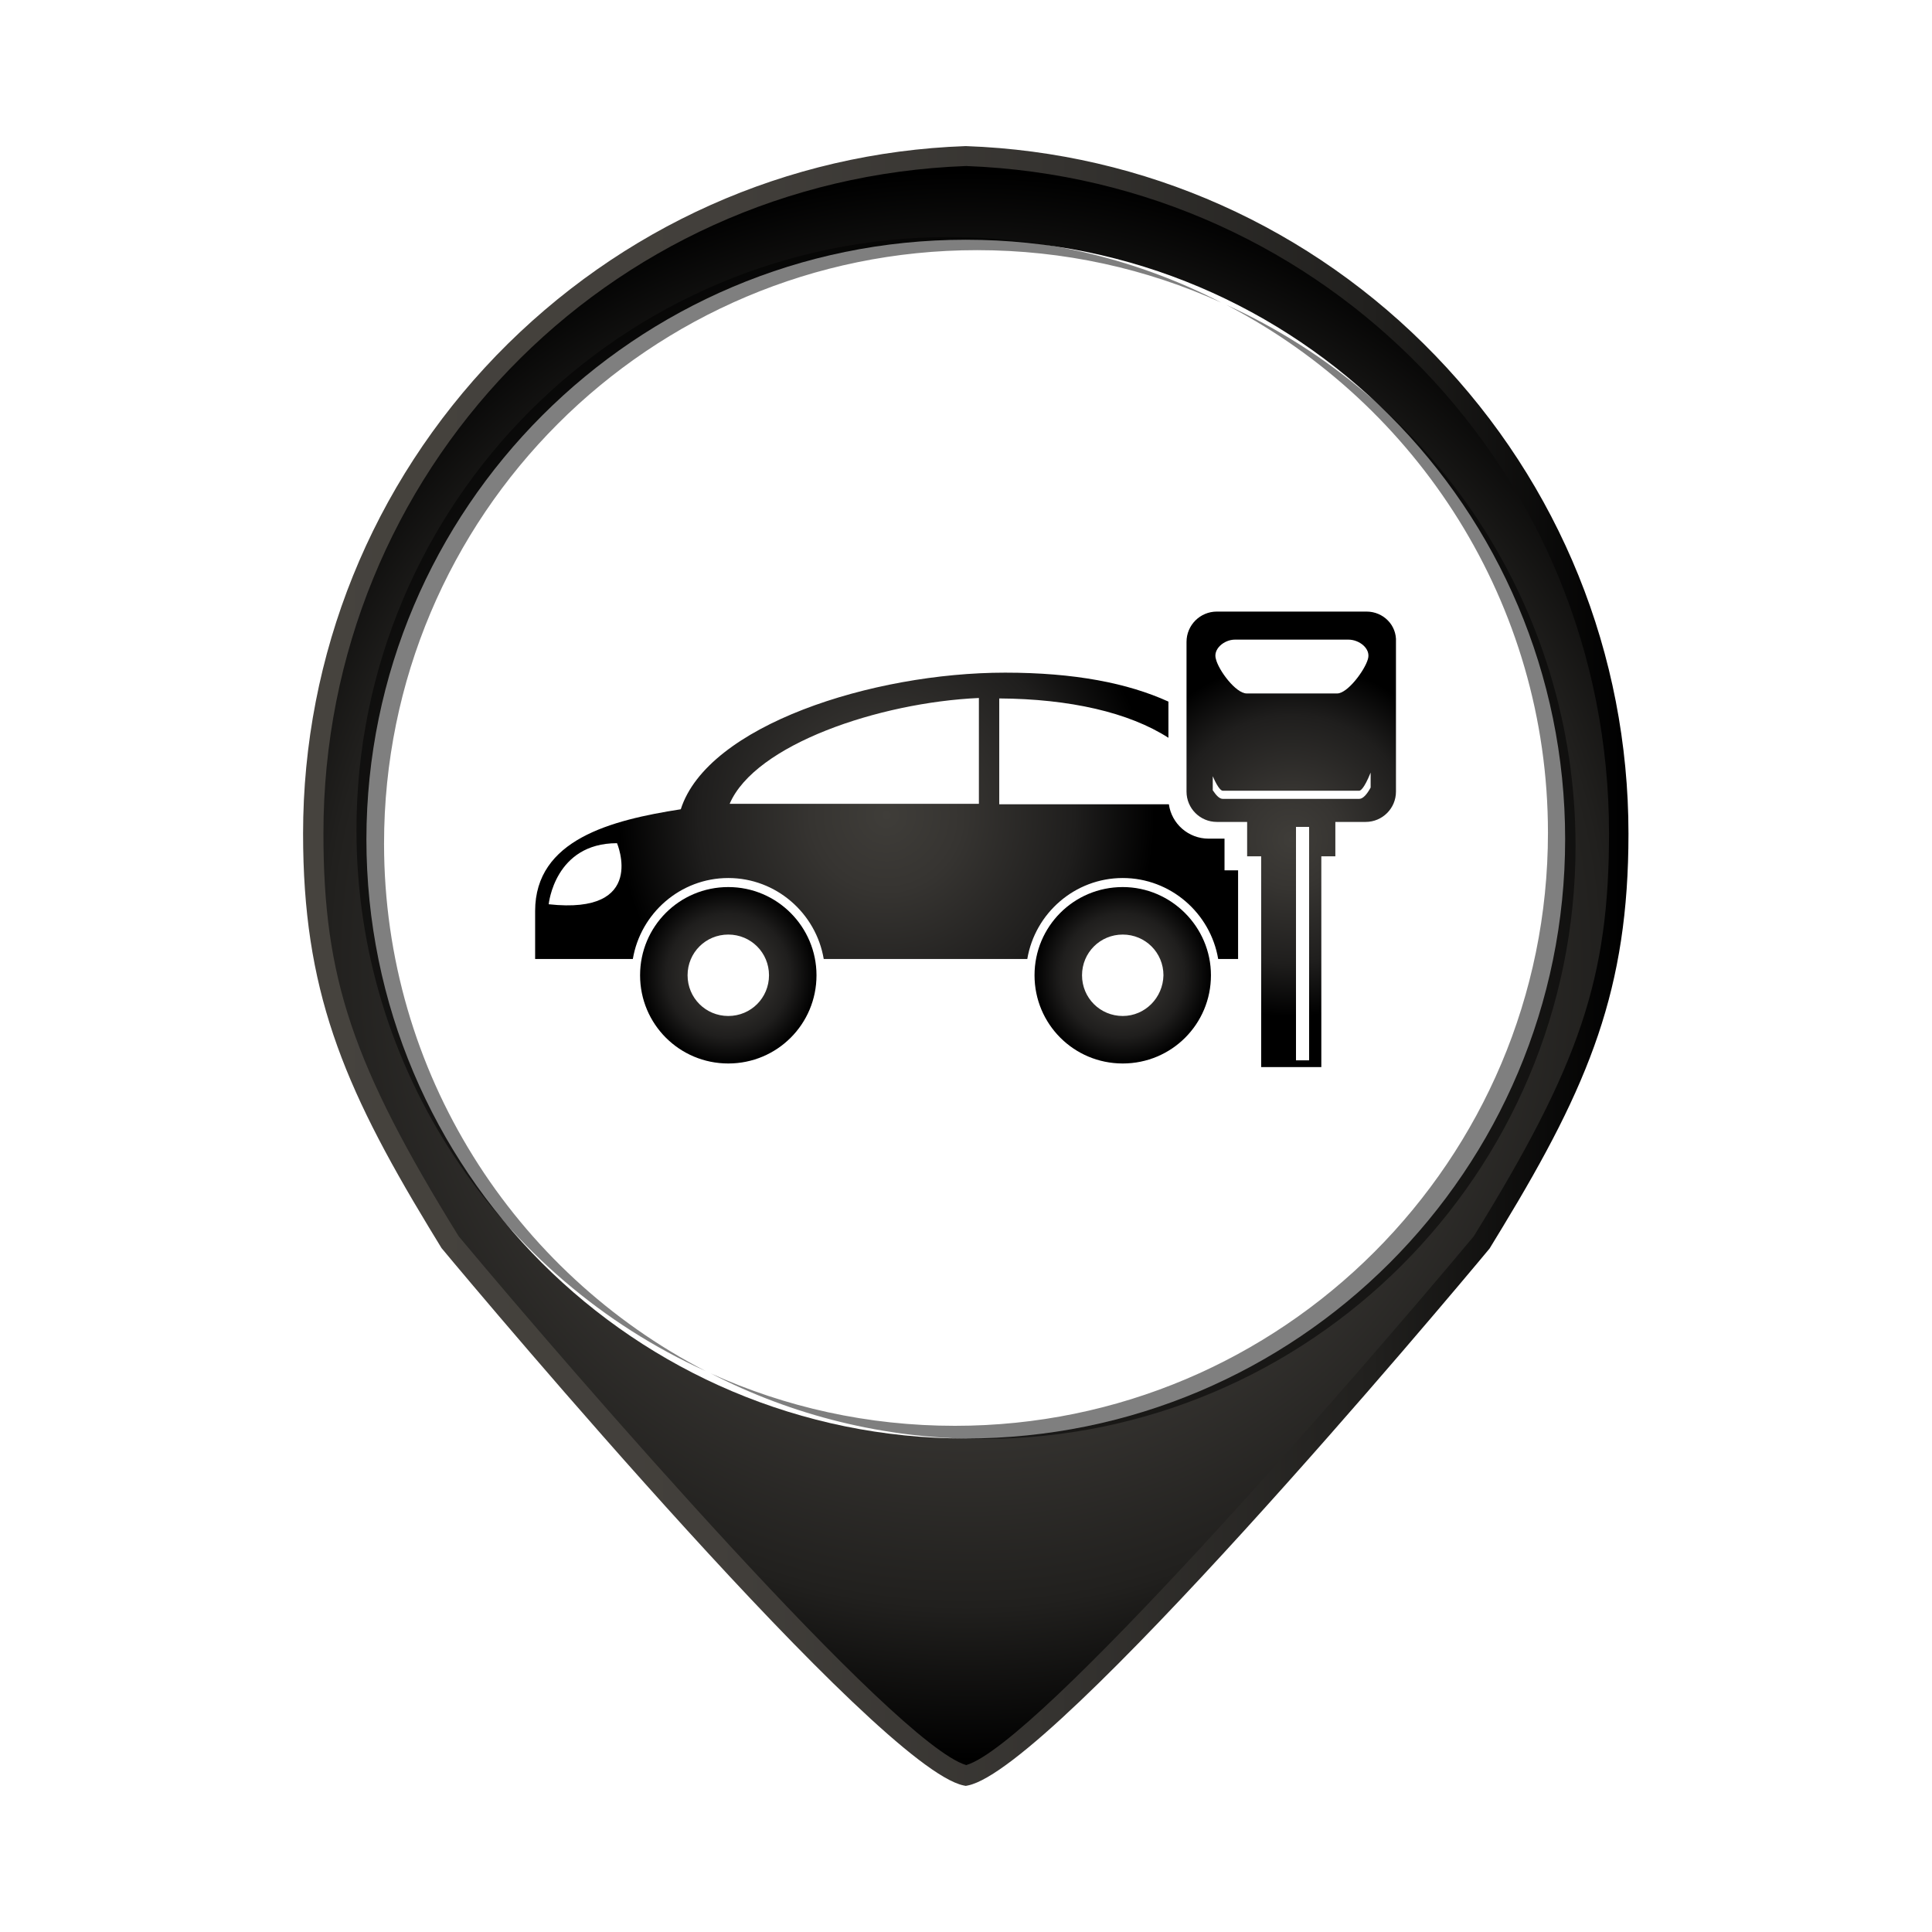 <?xml version="1.0" encoding="UTF-8"?> <svg xmlns="http://www.w3.org/2000/svg" xmlns:xlink="http://www.w3.org/1999/xlink" version="1.1" id="Capa_1" x="0px" y="0px" viewBox="0 0 427.1 427.1" style="enable-background:new 0 0 427.1 427.1;" xml:space="preserve"> <style type="text/css"> .st0{fill:url(#SVGID_1_);} .st1{fill:url(#SVGID_2_);} .st2{fill:url(#SVGID_3_);} .st3{fill:url(#SVGID_4_);} .st4{filter:url(#Adobe_OpacityMaskFilter);} .st5{filter:url(#Adobe_OpacityMaskFilter_1_);} .st6{mask:url(#SVGID_5_);fill:url(#SVGID_6_);} .st7{fill:url(#SVGID_7_);} .st8{opacity:0.5;} .st9{fill:url(#SVGID_8_);} .st10{fill:url(#SVGID_9_);} .st11{fill:url(#SVGID_10_);} .st12{fill:url(#SVGID_11_);} </style> <g> <radialGradient id="SVGID_1_" cx="213.542" cy="213.541" r="175.595" gradientUnits="userSpaceOnUse"> <stop offset="0" style="stop-color:#46433E"></stop> <stop offset="0.31" style="stop-color:#423F3B"></stop> <stop offset="0.568" style="stop-color:#353330"></stop> <stop offset="0.806" style="stop-color:#21201E"></stop> <stop offset="1" style="stop-color:#000000"></stop> </radialGradient> <path class="st0" d="M357.8,184.3c0-80.9-64.1-146.8-144.3-149.7c-80.2,2.9-144.3,68.8-144.3,149.7c0,33.9,7.9,54.1,30.2,90.2 c0,0,0,0,0,0s95.4,114.1,114.1,118c18.8-3.9,114.1-118,114.1-118s0,0,0,0C349.9,238.4,357.8,218.2,357.8,184.3z"></path> <g> <linearGradient id="SVGID_2_" gradientUnits="userSpaceOnUse" x1="67.004" y1="213.542" x2="360.08" y2="213.542"> <stop offset="0" style="stop-color:#46433E"></stop> <stop offset="0.31" style="stop-color:#423F3B"></stop> <stop offset="0.568" style="stop-color:#353330"></stop> <stop offset="0.806" style="stop-color:#21201E"></stop> <stop offset="1" style="stop-color:#000000"></stop> </linearGradient> <path class="st1" d="M213.5,394.8l-0.5-0.1c-19-4-105.6-107-115.4-118.8l-2.8-4.6C75.6,239.6,67,218.6,67,184.3 c0-39.6,15.2-77.2,42.7-105.7c27.5-28.4,64.3-44.9,103.7-46.3l0.1,0l0.1,0c39.4,1.4,76.3,17.9,103.7,46.3 c27.5,28.5,42.7,66,42.7,105.7c0,34.3-8.6,55.3-27.9,87.1l-2.8,4.6C319.6,287.7,233,390.8,214,394.7L213.5,394.8z M101.4,273.3 c26.3,31.5,96.5,112.3,112.2,116.9c15.7-4.6,85.9-85.4,112.2-116.9l0,0c23.5-38,29.9-57.2,29.9-89.1 c0-79.8-62.4-144.5-142.1-147.5c-79.7,2.9-142.1,67.7-142.1,147.5C71.5,216.2,77.9,235.3,101.4,273.3L101.4,273.3z"></path> </g> <g> <radialGradient id="SVGID_3_" cx="215.13" cy="185.53" r="131.461" gradientUnits="userSpaceOnUse"> <stop offset="0" style="stop-color:#FFFFFF"></stop> <stop offset="0.388" style="stop-color:#FDFDFD"></stop> <stop offset="0.535" style="stop-color:#F7F6F6"></stop> <stop offset="0.64" style="stop-color:#EBEBEA"></stop> <stop offset="0.727" style="stop-color:#DBDAD9"></stop> <stop offset="0.8" style="stop-color:#C6C5C3"></stop> <stop offset="0.866" style="stop-color:#ABAAA7"></stop> <stop offset="0.926" style="stop-color:#8C8A87"></stop> <stop offset="0.979" style="stop-color:#696662"></stop> <stop offset="1" style="stop-color:#595651"></stop> </radialGradient> <circle class="st2" cx="215.1" cy="185.5" r="121.7"></circle> <g> <linearGradient id="SVGID_4_" gradientUnits="userSpaceOnUse" x1="91.043" y1="185.531" x2="339.217" y2="185.531"> <stop offset="0" style="stop-color:#46433E"></stop> <stop offset="0.31" style="stop-color:#423F3B"></stop> <stop offset="0.568" style="stop-color:#353330"></stop> <stop offset="0.806" style="stop-color:#21201E"></stop> <stop offset="1" style="stop-color:#000000"></stop> </linearGradient> <path class="st3" d="M215.1,309.6C146.7,309.6,91,254,91,185.5c0-68.4,55.7-124.1,124.1-124.1c68.4,0,124.1,55.7,124.1,124.1 C339.2,254,283.6,309.6,215.1,309.6z M215.1,66.2c-65.8,0-119.3,53.5-119.3,119.3c0,65.8,53.5,119.3,119.3,119.3 c65.8,0,119.3-53.5,119.3-119.3C334.5,119.7,280.9,66.2,215.1,66.2z"></path> </g> <defs> <filter id="Adobe_OpacityMaskFilter" filterUnits="userSpaceOnUse" x="81.1" y="53" width="265" height="265"> <feFlood style="flood-color:white;flood-opacity:1" result="back"></feFlood> <feBlend in="SourceGraphic" in2="back" mode="normal"></feBlend> </filter> </defs> <mask maskUnits="userSpaceOnUse" x="81.1" y="53" width="265" height="265" id="SVGID_5_"> <g class="st4"> <defs> <filter id="Adobe_OpacityMaskFilter_1_" filterUnits="userSpaceOnUse" x="81.1" y="53" width="265" height="265"> <feFlood style="flood-color:white;flood-opacity:1" result="back"></feFlood> <feBlend in="SourceGraphic" in2="back" mode="normal"></feBlend> </filter> </defs> <mask maskUnits="userSpaceOnUse" x="81.1" y="53" width="265" height="265" id="SVGID_5_"> <g class="st5"> </g> </mask> <linearGradient id="SVGID_6_" gradientUnits="userSpaceOnUse" x1="213.541" y1="318.017" x2="213.541" y2="53.041"> <stop offset="0.539" style="stop-color:#000000"></stop> <stop offset="0.711" style="stop-color:#020202"></stop> <stop offset="0.773" style="stop-color:#090909"></stop> <stop offset="0.817" style="stop-color:#141414"></stop> <stop offset="0.853" style="stop-color:#252525"></stop> <stop offset="0.883" style="stop-color:#3B3B3B"></stop> <stop offset="0.91" style="stop-color:#575757"></stop> <stop offset="0.935" style="stop-color:#777777"></stop> <stop offset="0.957" style="stop-color:#9D9D9D"></stop> <stop offset="0.978" style="stop-color:#C8C8C8"></stop> <stop offset="0.997" style="stop-color:#F6F6F6"></stop> <stop offset="1" style="stop-color:#FFFFFF"></stop> </linearGradient> <path class="st6" d="M346,185.5c0,73.2-59.3,132.5-132.5,132.5c-73.2,0-132.5-59.3-132.5-132.5C81.1,112.4,140.4,53,213.5,53 C286.7,53,346,112.4,346,185.5z"></path> </g> </mask> <linearGradient id="SVGID_7_" gradientUnits="userSpaceOnUse" x1="213.541" y1="318.017" x2="213.541" y2="53.041"> <stop offset="0.539" style="stop-color:#FFFFFF"></stop> <stop offset="0.935" style="stop-color:#FFFFFF"></stop> <stop offset="1" style="stop-color:#FFFFFF"></stop> </linearGradient> <path class="st7" d="M346,185.5c0,73.2-59.3,132.5-132.5,132.5c-73.2,0-132.5-59.3-132.5-132.5C81.1,112.4,140.4,53,213.5,53 C286.7,53,346,112.4,346,185.5z"></path> <g> <path class="st8" d="M84.9,186.5C84.9,114,143.6,55.3,216,55.3c19.2,0,37.5,4.1,54,11.6c-18-9.3-38.4-14.5-60.1-14.5 c-72.4,0-131.1,58.7-131.1,131.1c0,53.2,31.7,99,77.2,119.6C113.8,281.3,84.9,237.2,84.9,186.5z"></path> <path class="st8" d="M342.2,184.1c0,72.4-58.7,131.1-131.1,131.1c-19.2,0-37.5-4.1-54-11.6c18,9.3,38.4,14.5,60.1,14.5 c72.4,0,131.1-58.7,131.1-131.1c0-53.2-31.7-99-77.2-119.6C313.3,89.3,342.2,133.4,342.2,184.1z"></path> </g> </g> </g> <g> <radialGradient id="SVGID_8_" cx="248.166" cy="215.629" r="19.512" gradientUnits="userSpaceOnUse"> <stop offset="0" style="stop-color:#3F3D39"></stop> <stop offset="0.282" style="stop-color:#363431"></stop> <stop offset="0.701" style="stop-color:#1F1E1D"></stop> <stop offset="1" style="stop-color:#000000"></stop> </radialGradient> <path class="st9" d="M248.2,196.1c-10.8,0-19.5,8.7-19.5,19.5c0,10.8,8.7,19.5,19.5,19.5c10.8,0,19.5-8.7,19.5-19.5 C267.7,204.9,258.9,196.1,248.2,196.1z M248.2,224.6c-5,0-9-4-9-9c0-5,4-9,9-9c5,0,9,4,9,9C257.1,220.6,253.1,224.6,248.2,224.6z"></path> <radialGradient id="SVGID_9_" cx="160.997" cy="215.629" r="19.513" gradientUnits="userSpaceOnUse"> <stop offset="0" style="stop-color:#3F3D39"></stop> <stop offset="0.282" style="stop-color:#363431"></stop> <stop offset="0.701" style="stop-color:#1F1E1D"></stop> <stop offset="1" style="stop-color:#000000"></stop> </radialGradient> <path class="st10" d="M161,196.1c-10.8,0-19.5,8.7-19.5,19.5c0,10.8,8.7,19.5,19.5,19.5c10.8,0,19.5-8.7,19.5-19.5 C180.5,204.9,171.8,196.1,161,196.1z M161,224.6c-5,0-9-4-9-9c0-5,4-9,9-9c5,0,9,4,9,9C170,220.6,166,224.6,161,224.6z"></path> <radialGradient id="SVGID_10_" cx="195.967" cy="180.192" r="59.292" gradientUnits="userSpaceOnUse"> <stop offset="0" style="stop-color:#3F3D39"></stop> <stop offset="0.282" style="stop-color:#363431"></stop> <stop offset="0.701" style="stop-color:#1F1E1D"></stop> <stop offset="1" style="stop-color:#000000"></stop> </radialGradient> <path class="st11" d="M273.6,192.4h-2.9v-7h-3.5c-4.5,0-8.2-3.3-8.8-7.6h-37.5v-23.4c15.6,0.1,28.7,3.1,37.4,8.7v-8 c-9-4.1-20.8-6.4-36.1-6.4c-29.4,0-65.8,11.7-71.7,30.2c-15.4,2.4-32.2,6.7-32.2,22.5c0,6,0,10.6,0,10.6h3.1h5.1h13.4 c1.7-10.1,10.5-17.9,21.1-17.9c10.6,0,19.4,7.8,21.1,17.9h40.3h4.7c1.7-10.1,10.5-17.9,21.1-17.9c10.6,0,19.4,7.8,21.1,17.9h4.4 V192.4z M121.3,199.9c0,0,1.3-13.5,15.1-13.5C136.4,186.4,143.2,202.3,121.3,199.9z M216.4,177.7h-55.1c5.6-13.1,33-22.4,55.1-23.4 V177.7z"></path> <radialGradient id="SVGID_11_" cx="285.555" cy="185.529" r="39.185" gradientUnits="userSpaceOnUse"> <stop offset="0" style="stop-color:#3F3D39"></stop> <stop offset="0.282" style="stop-color:#363431"></stop> <stop offset="0.701" style="stop-color:#1F1E1D"></stop> <stop offset="1" style="stop-color:#000000"></stop> </radialGradient> <path class="st12" d="M302.1,135.2H269c-3.7,0-6.7,3-6.7,6.7V175c0,3.7,3,6.7,6.7,6.7h6.7v7.6h3.1v46.6h0.8h6.8h2.9h2.3h0.5v-46.6 h3.1v-7.6h6.7c3.7,0,6.7-3,6.7-6.7v-33.1C308.8,138.2,305.8,135.2,302.1,135.2z M273,141.4h25.1c2.4,0,5,2,4.3,4.3 c-0.7,2.5-4.5,7.6-6.8,7.6h-20c-2.4,0-6.2-5.1-6.8-7.6C268.1,143.5,270.6,141.4,273,141.4z M286.5,234.4v-51.6h2.9v51.6H286.5z M303,174.1c-0.8,1.5-1.7,2.5-2.5,2.5h-30.2c-0.7,0-1.4-0.7-2.2-1.9v-3.1c1.3,3,2,3.2,2.2,3.2h30.2c0.2,0,1-0.3,2.5-4V174.1z"></path> </g> </svg> 